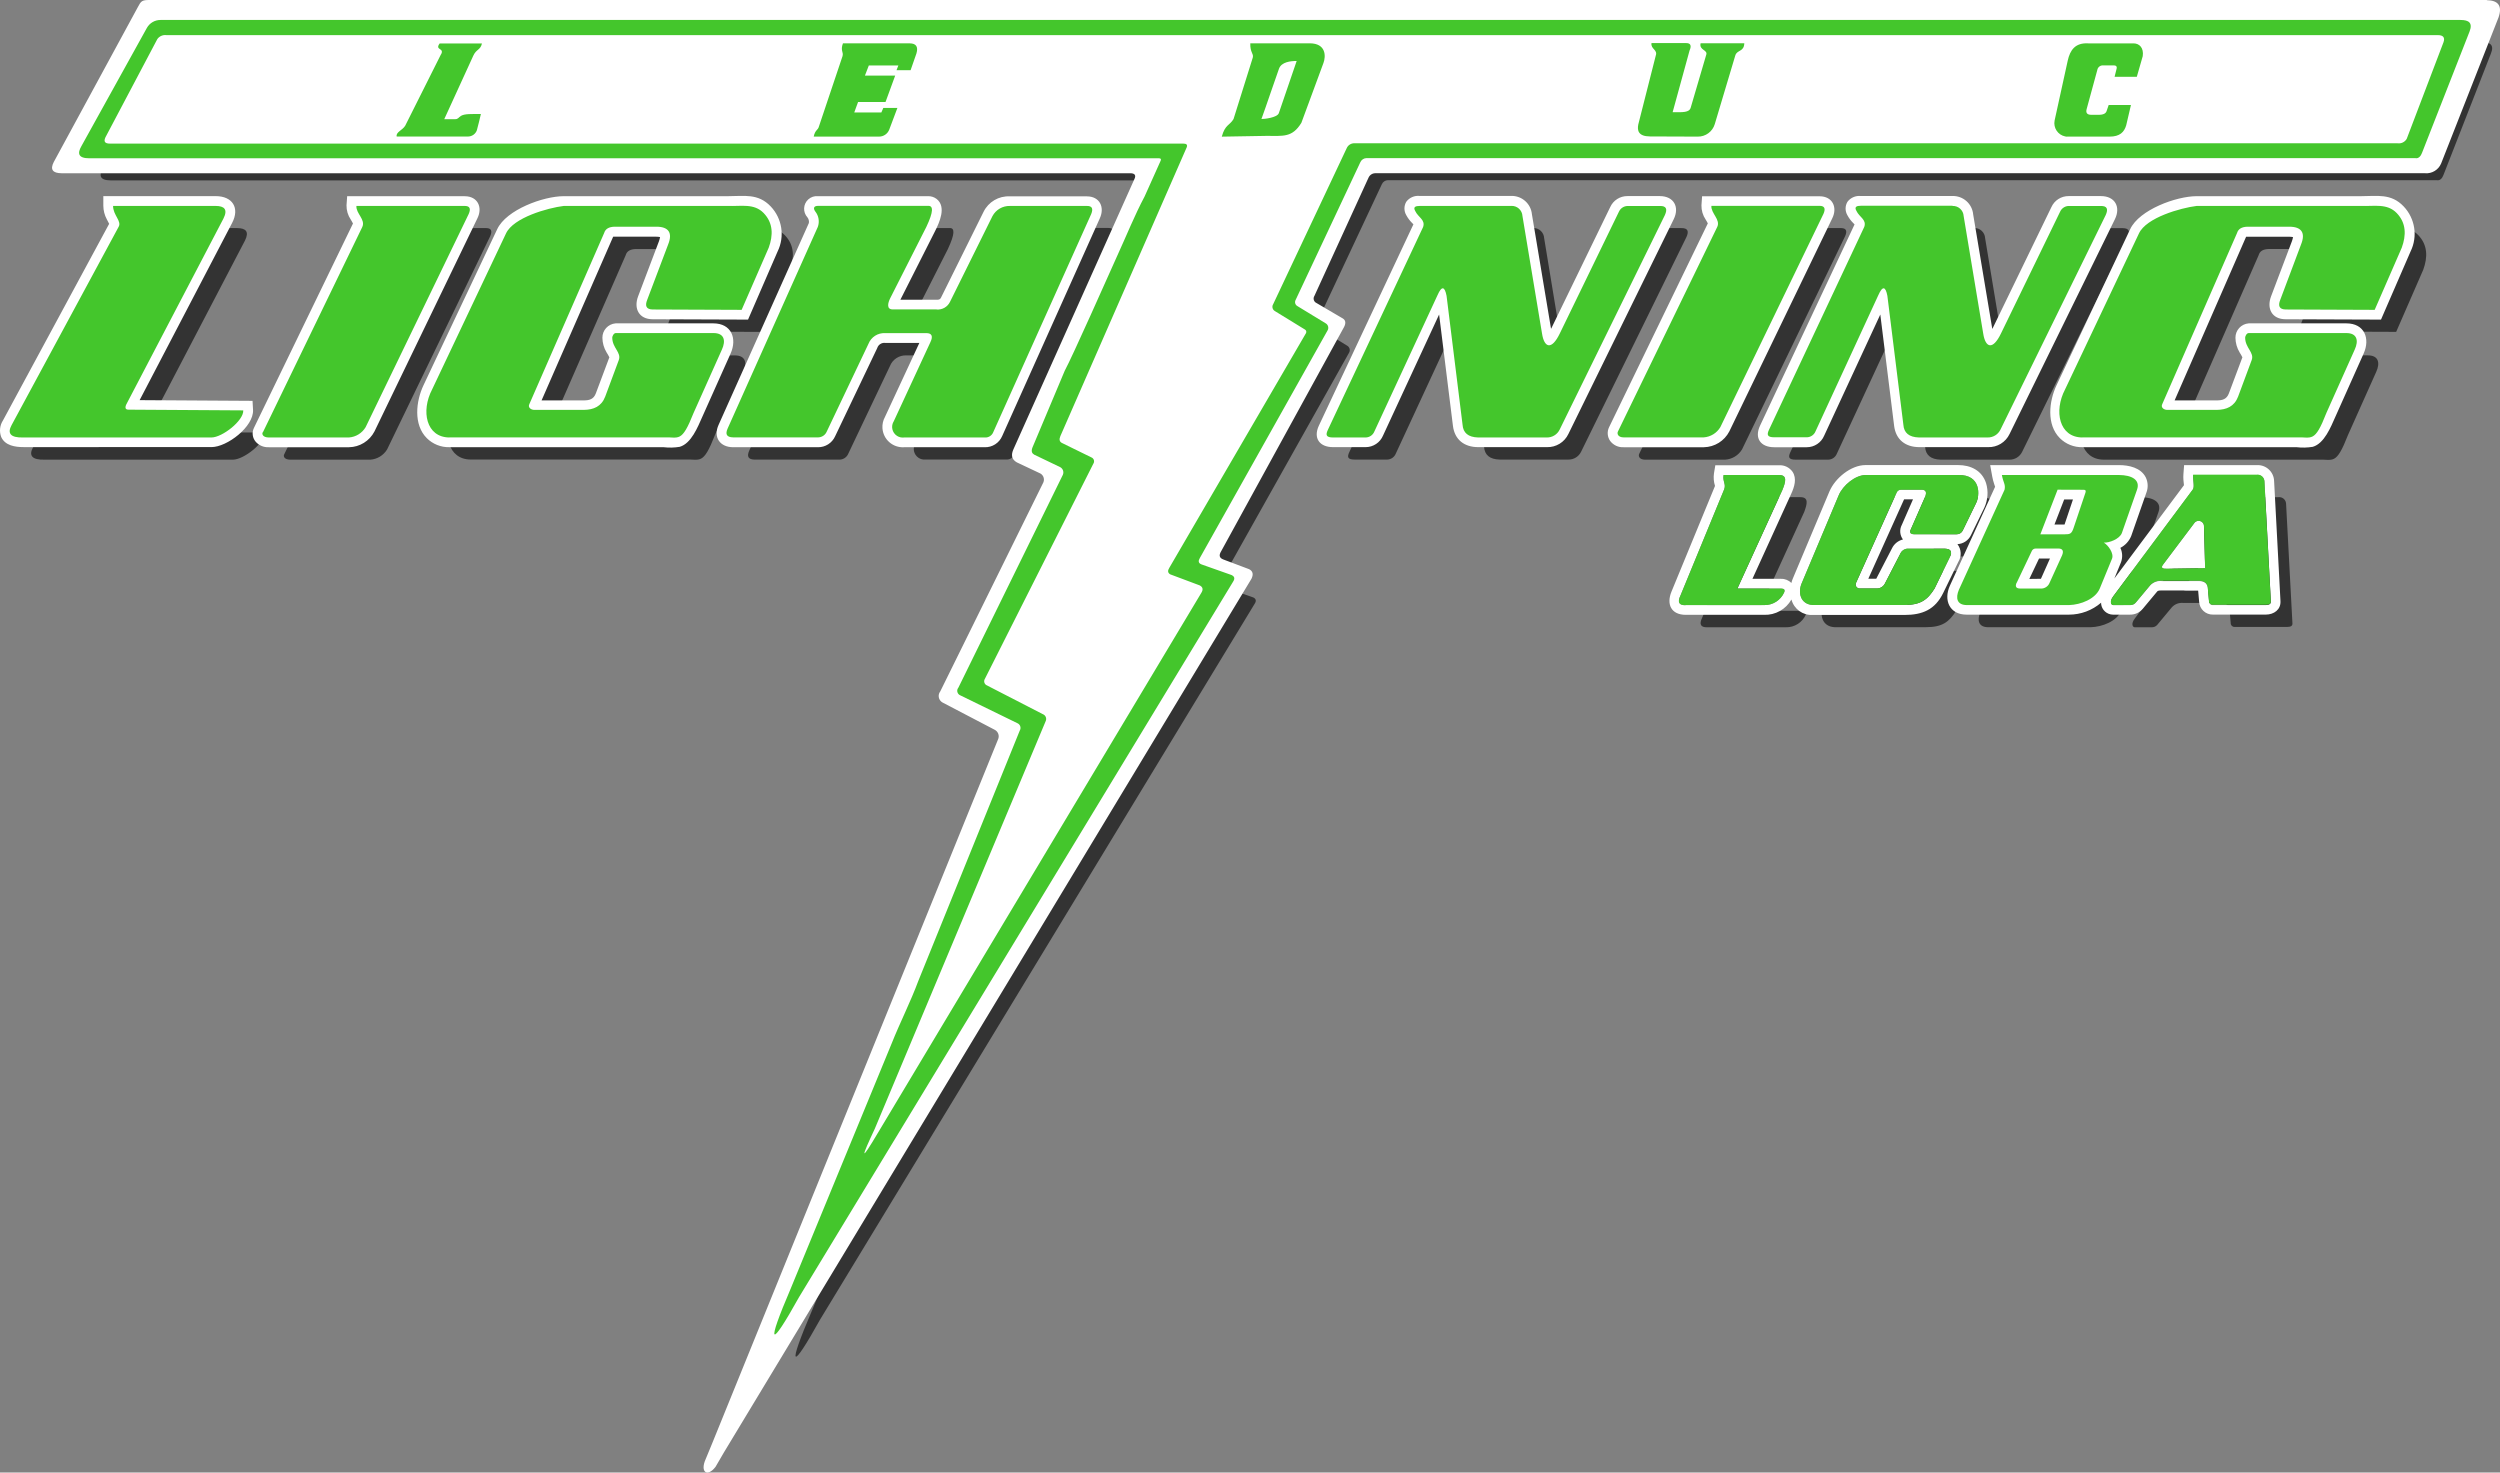 <?xml version="1.0" encoding="utf-8"?>
<!-- Generator: Adobe Illustrator 16.0.0, SVG Export Plug-In . SVG Version: 6.00 Build 0)  -->
<!DOCTYPE svg PUBLIC "-//W3C//DTD SVG 1.1//EN" "http://www.w3.org/Graphics/SVG/1.1/DTD/svg11.dtd">
<svg version="1.1" id="Layer_1" xmlns="http://www.w3.org/2000/svg" xmlns:xlink="http://www.w3.org/1999/xlink" x="0px" y="0px"
	 width="611.988px" height="360.467px" viewBox="0.023 216.152 611.988 360.467"
	 enable-background="new 0.023 216.152 611.988 360.467" xml:space="preserve">
<rect x="0.023" y="216.152" width="611.988" height="360.467" fill="#808080" stroke="none"/>
<g id="Layer_1_1_">
	<path opacity="0.6" d="M441.693,341.469l-11.056,24.2h10.713c0.74,0.011,0.994,0.31,0.74,0.917
		c-0.846,1.949-2.796,3.185-4.92,3.118h-19.17c-1.592,0.066-2.133-0.652-1.282-2.366l10.603-25.892
		c0.563-1.382-0.388-1.946-0.111-3.593h13.576C442.876,337.865,442.378,339.579,441.693,341.469z M438.299,326.832
		c-0.597,1.26-0.397,1.846,1.305,1.846h7.971c0.923-0.025,1.743-0.593,2.09-1.448l15.478-33.398
		c1.039-2.366,1.769-2.123,2.211,0.166l3.925,31.552c0.132,2.001,1.382,3.062,3.824,3.128h16.805
		c1.32,0.027,2.537-0.715,3.117-1.901l25.837-52.568c0.619-1.382,0.409-2.211-1.271-2.211h-7.916
		c-0.899,0.024-1.709,0.555-2.089,1.371l-14.494,29.849c-2.001,4.135-3.813,3.527-4.355,0l-4.765-28.744
		c-0.06-1.446-1.28-2.57-2.727-2.51c-0.001,0-0.003,0-0.005,0h-22.42c-1.039,0-1.669,0.266-1.105,1.238
		c0.719,1.57,2.543,2.134,1.935,3.925L438.299,326.832z M473.101,351.065c-0.375,0.74-0.32,1.271,0.73,1.304h10.325
		c0.615,0.019,1.189-0.305,1.492-0.84l3.262-6.71c1.039-1.946,1.271-7.064-4.278-6.965h-22.586c-2.543,0-5.639,2.554-6.634,5.008
		l-8.966,21.292c-1.16,2.509-0.343,5.351,2.609,5.527h22.465c3.936,0,5.627-1.238,7.374-4.035l3.703-7.617
		c0.785-1.548,0.121-2.112-1.315-2.134h-8.734c-0.789-0.061-1.543,0.34-1.935,1.028l-3.847,7.462
		c-0.37,0.744-1.116,1.227-1.946,1.26h-4.422c-0.541-0.093-0.904-0.608-0.811-1.15c0.014-0.08,0.037-0.158,0.07-0.232l9.949-22.11
		c0.199-0.427,0.635-0.692,1.105-0.674h4.986c0.995,0,1.382,0.53,0.807,1.868L473.101,351.065z M179.914,303.151h-23.891
		c-0.508,0-0.873,0.796-0.873,1.105c0,2.554,2.311,3.626,1.603,5.528l-3.317,8.921c-0.929,2.433-2.841,3.217-5.207,3.25h-12.161
		c-0.752,0-1.647-0.564-1.194-1.426l18.296-41.855c0.31-1.105,1.194-1.525,2.521-1.559h10.271c2.952,0,4.035,1.448,2.885,4.312
		l-5.096,13.499c-0.608,1.503-0.266,2.366,1.337,2.388l21.768,0.088l6.545-15.19c1.105-3.051,1.105-6.036-1.238-8.469
		c-2.344-2.432-5.528-1.625-8.701-1.758h-40.175c-3.969,0.498-12.327,2.875-14.129,6.722l-18.098,38.218
		c-2.786,5.307-1.448,11.719,4.212,11.719h52.391c3.781-0.188,4.422,1.57,7.385-6.014l6.92-15.478
		C182.977,305.031,182.545,303.151,179.914,303.151z M426.47,326.158l25.239-52.203c0.563-1.305,0.232-1.946-0.951-1.968H424.17
		c-0.121,1.88,2.289,3.317,1.438,5.163l-24.321,50.103c-0.255,0.498,0,1.404,1.403,1.426h19.623
		C424.029,328.574,425.584,327.631,426.47,326.158z M36.184,320.652l23.802-45.603c1.105-2.211,0.21-3.04-1.879-3.063h-25.14
		c0,2.311,2.211,3.748,1.327,5.163l-26.19,48.521c-1.039,1.924-0.387,3.107,2.93,3.007h46.001c2.643,0,7.927-4.124,7.739-6.633
		l-28.069-0.177C36.029,321.901,35.797,321.514,36.184,320.652z M207.608,327.363l10.259-21.58c0.653-1.673,2.309-2.735,4.102-2.631
		h10.126c1.238,0,1.736,0.652,0.995,2.211l-8.966,19.27c-0.782,1.21-0.436,2.825,0.775,3.607c0.494,0.32,1.082,0.463,1.668,0.406
		h19.689c0.935,0.086,1.812-0.461,2.145-1.338l23.957-53.353c0.542-1.349,0.199-2.001-1.006-2.001h-18.838
		c-1.788-0.036-3.443,0.939-4.279,2.521l-10.414,21.005c-0.599,1.222-1.883,1.954-3.239,1.846h-10.79
		c-1.547,0-1.183-1.57-0.585-2.73l8.844-17.457c1.758-3.748,1.703-5.196,0.476-5.163h-26.964c-1.227,0-1.161,0.751-0.686,1.393
		c0.848,1.063,1.082,2.491,0.619,3.77l-22.11,49.428c-0.509,1.228-0.321,2.079,1.426,2.101h20.751
		C206.434,328.646,207.222,328.144,207.608,327.363z M411.589,271.986h-7.915c-0.895,0.035-1.693,0.569-2.067,1.382l-14.493,29.849
		c-2.002,4.135-3.814,3.527-4.356,0l-4.731-28.744c-0.06-1.446-1.28-2.57-2.726-2.51c-0.002,0-0.004,0-0.005,0h-22.476
		c-1.039,0-1.669,0.266-1.105,1.238c0.719,1.57,2.543,2.134,1.935,3.925l-23.315,49.683c-0.598,1.26-0.398,1.846,1.305,1.846h7.971
		c0.922-0.025,1.742-0.593,2.089-1.448l15.478-33.398c1.039-2.366,1.77-2.123,2.211,0.166l3.925,31.552
		c0.133,2.001,1.382,3.063,3.825,3.129h16.804c1.321,0.027,2.537-0.715,3.118-1.902l25.792-52.568
		C413.479,272.827,413.27,271.953,411.589,271.986z M119.077,271.986H92.544c-0.122,1.88,2.289,3.317,1.438,5.163l-24.399,50.246
		c-0.254,0.487,0.066,1.261,1.471,1.283h19.634c1.696-0.124,3.226-1.063,4.102-2.521l25.239-52.203
		C120.591,272.65,120.26,272.009,119.077,271.986z M522.297,358.351l-2.996,7.296c-1.05,2.565-4.632,3.98-7.506,4.046h-25.096
		c-2.344-0.022-2.753-1.669-1.891-3.726l11.177-24.51c0.276-1.393-0.298-1.614-0.652-3.604H524c3.161,0.022,5.251,1.216,4.422,3.604
		l-3.715,10.613c-0.574,1.481-3.117,2.41-4.422,2.344C521.368,355.034,522.85,357.068,522.297,358.351z M509.097,355.952h-5.527
		c-0.46-0.024-0.88,0.26-1.028,0.696l-3.648,7.662c-0.354,0.84-0.198,1.382,0.907,1.382h4.997c0.976,0.06,1.875-0.53,2.211-1.448
		l3.051-6.7C510.501,356.394,510.137,355.896,509.097,355.952z M515.321,341.436h-6.346l-4.212,10.923h5.992
		c1.249,0,1.658-0.111,2.145-1.548l2.885-8.656C515.984,341.58,515.708,341.447,515.321,341.436z M329.294,236.997l-5.406,14.648
		c-2.244,3.638-4.39,3.195-8.612,3.195l-10.867,0.188c0.807-3.007,1.945-2.72,2.863-4.323l4.688-15.024
		c0.254-1.039-0.675-1.172-0.619-3.515h14.537C329.945,232.166,329.868,235.382,329.294,236.997z M322.693,236.51
		c-1.481,0-3.726,0.232-4.322,1.879c-1.228,3.36-3.085,8.999-4.312,12.315c0.641,0.033,3.88-0.321,4.267-1.426L322.693,236.51z
		 M422.977,235.073l-3.825,12.869c-0.354,1.227-1.946,1.172-4.423,1.172l4.201-15.124c0.509-1.161,0.31-1.824-0.817-1.824h-8.491
		c-0.243,1.492,1.581,1.625,1.028,3.084l-4.268,16.859c-0.298,1.459,0,2.896,2.875,2.918h11.652
		c1.925,0.032,3.636-1.219,4.189-3.063l5.009-16.793c0.441-1.459,2.133-0.818,2.211-3.007h-10.702
		C421.141,233.945,423.496,233.746,422.977,235.073z M609.789,229.258l-11.608,29.706c-0.265,0.741-0.829,1.503-1.669,1.293H339.774
		c-0.628,0.016-1.192,0.383-1.46,0.951l-15.908,33.907c-0.239,0.526-0.032,1.148,0.476,1.426l6.998,4.278
		c0.539,0.357,0.717,1.067,0.408,1.636l-31.275,55.741c-0.42,0.697-0.431,1.271,0.42,1.592l7.374,2.609
		c0.73,0.343,0.808,0.896,0.31,1.625L200.798,539.138c-7.208,12.969-8.048,11.94-2.057-2.045l24.72-60.041
		c2.034-5.107,4.666-10.281,6.567-15.4l24.797-61.213c0.023-0.036,0.044-0.074,0.064-0.112c0.312-0.616,0.065-1.367-0.551-1.679
		l-14.062-6.843c-0.112-0.049-0.216-0.114-0.309-0.193c-0.515-0.441-0.574-1.216-0.133-1.73l25.582-52.048
		c0.324-0.721,0.015-1.569-0.697-1.913l-6.301-3.029c-0.531-0.298-0.807-0.785-0.442-1.758l7.894-18.794
		c1.957-3.615,10.558-23.039,12.935-28.313c2.211-4.832,4.135-9.663,6.633-14.372l3.925-8.745c0.199-0.409,0.044-0.597-0.409-0.597
		H27.152c-2.764-0.022-2.941-1.216-1.968-2.94l16.119-28.987c0.677-1.191,1.946-1.923,3.316-1.913h562.992
		C609.612,226.45,610.641,227.157,609.789,229.258z M602.095,230.175H46.012c-0.859-0.1-1.705,0.272-2.211,0.973L31.087,255.16
		c-0.431,0.962-0.21,1.526,1.105,1.526h262.774c0.708,0,1.039,0.254,0.829,0.862l-30.955,70.809
		c-0.298,0.752-0.287,1.382,0.564,1.747l7.042,3.449c0.029,0.014,0.057,0.029,0.084,0.045c0.526,0.31,0.701,0.988,0.391,1.514
		l-26.533,52.634c-0.335,0.504-0.202,1.185,0.299,1.526l13.896,7.153c0.014,0.005,0.029,0.011,0.043,0.017
		c0.625,0.264,0.917,0.983,0.653,1.607l-41.867,99.863c-3.228,6.843-3.792,8.723,0.885,0.807l79.012-132.011
		c0.597-0.929,0.343-1.503-0.387-1.879l-7.208-2.708c-0.63-0.387-0.63-0.929-0.21-1.592l33.476-57.421
		c0.01-0.017,0.02-0.035,0.028-0.053c0.161-0.329,0.024-0.727-0.305-0.887l-7.353-4.422c-0.02-0.011-0.039-0.023-0.058-0.035
		c-0.566-0.361-0.733-1.112-0.373-1.679l17.986-38.141c0.356-0.806,1.192-1.289,2.067-1.194h255.257
		c1.105,0,1.901-0.343,2.211-1.105L603.421,232v-0.044C603.874,230.739,603.3,230.253,602.095,230.175z M527.537,232.176h-11
		c-3.129-0.177-4.422,1.614-4.997,4.268l-3.217,14.626c-0.359,1.796,0.805,3.543,2.601,3.903c0.131,0.026,0.263,0.044,0.396,0.055
		h5.473h4.952c2.499,0,3.582-1.105,4.068-2.764l1.105-4.986h-5.417l-0.497,1.415c-0.166,0.664-0.808,0.995-1.968,0.995h-1.803
		c-1.105,0-1.382-0.575-1.105-1.481l2.587-9.463c0.114-0.72,0.768-1.228,1.493-1.161h2.642c0.498,0,0.741,0.288,0.631,0.741
		l-0.498,2.056h5.396l1.437-5.041C530.146,233.304,529.052,232.154,527.537,232.176z M227.972,232.166h-16.34
		c-0.674,1.868,0.188,2.067-0.1,3.15l-5.793,17.28c-0.21,0.829-0.939,0.785-1.271,2.432h15.92c1.16,0.045,2.215-0.667,2.609-1.758
		l1.99-5.262h-3.46l-0.486,1.039h-6.633l0.929-2.554h6.732l2.366-6.468h-7.418l0.951-2.487h7.219l-0.464,1.105h3.46l1.415-3.969
		C230.105,232.928,229.453,232.198,227.972,232.166z M583.245,271.986h-40.22c-3.969,0.498-12.326,2.875-14.128,6.722L510.8,316.926
		c-2.775,5.307-1.448,11.708,4.212,11.752h52.391c3.781-0.188,4.423,1.57,7.386-6.014l6.92-15.478
		c1.007-2.211,0.575-4.046-2.056-4.046h-23.891c-0.509,0-0.873,0.796-0.873,1.105c0,2.554,2.311,3.626,1.603,5.527l-3.316,8.922
		c-0.929,2.432-2.841,3.217-5.207,3.25h-12.161c-0.752,0-1.647-0.563-1.193-1.426l18.296-41.855c0.31-1.105,1.194-1.526,2.521-1.559
		H565.7c2.952,0,4.035,1.448,2.886,4.312l-5.097,13.499c-0.608,1.504-0.266,2.366,1.338,2.388l21.768,0.088l6.634-15.223
		c1.105-3.051,1.105-6.036-1.238-8.468S586.407,272.119,583.245,271.986z M559.642,339.413l1.56,29.374
		c0.021,0.553-0.388,0.829-1.205,0.829h-12.913c-0.046,0.004-0.092,0.005-0.139,0.003c-0.499-0.027-0.883-0.454-0.856-0.954
		l-0.298-3.316c-0.155-1.05-0.862-1.603-2.123-1.603h-9.176c-1.07-0.114-2.13,0.298-2.841,1.105l-3.549,4.268
		c-0.333,0.383-0.819,0.598-1.327,0.586h-4.179c-0.498,0-0.995-0.818,0-2.123l19.49-26.113c0.486-0.664-0.033-2.267,0.066-3.604
		h15.555c0.049-0.008,0.097-0.013,0.146-0.016C558.778,337.787,559.58,338.487,559.642,339.413z M545.082,360.661l-0.287-10.215
		c-0.122-1.659-1.736-1.703-2.466-0.664l-7.595,10.071c-0.586,0.785,0,1.017,1.216,0.951L545.082,360.661z M123.267,232.166h-10.359
		c-1.271,1.747,1.271,1.039,0.332,2.697l-8.767,17.5c-0.686,1.105-2.322,1.548-2.089,2.631h17.5
		c0.957-0.015,1.804-0.624,2.123-1.526l0.542-2.056l0.442-1.935c-2.388,0-3.947-0.088-4.864,0.464
		c-0.608,0.365-0.696,0.807-1.426,0.807h-2.675l7.12-15.555C121.896,233.569,122.902,233.813,123.267,232.166z"/>
	<path fill="#FFFFFF" d="M438.564,362.9c-1.354,2.407-3.939,3.857-6.699,3.759h-19.171c-3.56,0-4.786-2.554-3.504-5.671
		l10.657-25.88c-0.314-0.992-0.401-2.043-0.254-3.073l0.331-1.99h15.588c1.307-0.077,2.56,0.525,3.316,1.592
		c1.106,1.681,0.442,3.726-0.32,5.384l-9.496,20.828h7.009c0.945-0.028,1.859,0.34,2.521,1.017c0.088-0.379,0.21-0.749,0.365-1.105
		l8.954-21.304c1.371-3.239,5.252-6.456,8.845-6.456h22.642c3.084,0,5.837,1.304,6.854,4.422c0.603,1.993,0.449,4.138-0.431,6.025
		l-3.262,6.699c-0.613,1.292-1.888,2.142-3.316,2.211c0.977,1.25,1.069,2.976,0.232,4.323l-3.715,7.628
		c-1.99,4.09-5.085,5.384-9.508,5.384h-22.476c-2.391,0.119-4.541-1.447-5.162-3.759V362.9z M608.816,216.152H36.637
		c-1.846,0-2.089,0.232-2.875,1.747L13.2,255.786c-0.984,1.89-0.254,2.752,1.879,2.775h261.646c1.105,0,1.448,0.52,0.995,1.426
		l-29.606,66.133c-0.597,1.327-0.52,2.455,0.818,3.217l5.527,2.609c0.891,0.337,1.34,1.333,1.002,2.224
		c-0.012,0.033-0.026,0.066-0.041,0.098l-25.228,51.142c-0.617,0.797-0.47,1.942,0.326,2.559c0.072,0.056,0.147,0.105,0.227,0.15
		l12.813,6.699c0.851,0.459,1.188,1.508,0.763,2.377l-69.991,172.363l-1.547,3.747c-1.471,3.251,0.409,4.522,2.399,1.924
		l2.045-3.516l129.159-213.898c0.531-1.105,0.31-1.879-0.597-2.333l-6.257-2.355c-1.105-0.398-1.105-1.105-0.641-1.913l30.17-55.044
		c0.486-0.973,0.354-1.669-0.376-2.089l-6.633-3.892c-0.49-0.385-0.605-1.08-0.266-1.603l13.267-28.987
		c0.324-0.678,1.029-1.09,1.779-1.039h256.826c1.686,0.145,3.272-0.81,3.936-2.366l14.063-35.786
		c0.984-2.864-0.121-4.157-2.863-4.212L608.816,216.152z M308.819,245.283c1.216-3.317,3.084-8.966,4.3-12.327
		c0.608-1.647,2.842-1.879,4.323-1.879l-4.367,12.769C312.699,244.951,309.449,245.316,308.819,245.283z M301.545,356.941
		l-7.374-2.609c-0.852-0.31-0.84-0.896-0.42-1.592l31.276-55.73c0.312-0.57,0.139-1.283-0.398-1.647l-6.998-4.267
		c-0.511-0.274-0.724-0.897-0.486-1.426l15.909-33.884c0.273-0.563,0.834-0.928,1.459-0.951h256.737
		c0.841,0.21,1.404-0.553,1.67-1.283l11.607-29.717c0.862-2.145-0.177-2.852-2.211-2.83H39.357
		c-1.369-0.003-2.634,0.726-3.316,1.913l-16.108,29.021c-0.984,1.725-0.796,2.918,1.957,2.94h261.812
		c0.442,0,0.597,0.188,0.409,0.597l-3.924,8.745c-2.51,4.709-4.422,9.541-6.633,14.372c-2.366,5.262-10.978,24.687-12.924,28.301
		l-7.904,18.794c-0.365,0.961-0.078,1.448,0.442,1.747l6.313,3.029c0.708,0.348,1.011,1.194,0.685,1.913l-25.549,52.048
		c-0.441,0.506-0.389,1.274,0.117,1.716c0.1,0.087,0.213,0.157,0.336,0.208l14.051,6.854c0.616,0.31,0.865,1.061,0.555,1.677
		c-0.018,0.035-0.037,0.069-0.058,0.103l-24.809,61.224c-1.89,5.107-4.521,10.281-6.556,15.39l-24.73,60.041
		c-5.992,13.985-5.152,15.013,2.056,2.045L301.865,358.6c0.486-0.73,0.409-1.283-0.32-1.625V356.941z M306.089,226.754h14.526
		c4.068,0,3.991,3.206,3.383,4.82l-5.406,14.648c-2.211,3.637-4.422,3.195-8.601,3.195l-10.879,0.188
		c0.807-2.996,1.946-2.72,2.875-4.312l4.709-15.035C306.962,229.22,306.022,229.087,306.089,226.754L306.089,226.754z
		 M415.613,249.595h-11.652c-2.874,0-3.162-1.459-2.874-2.919l4.278-16.859c0.542-1.459-1.271-1.581-1.039-3.073h8.501
		c1.105,0,1.315,0.663,0.818,1.813l-4.146,15.068c2.454,0,4.035,0.055,4.422-1.105l3.814-12.868c0.53-1.327-1.78-1.105-1.36-2.896
		h10.702c-0.111,2.211-1.803,1.547-2.211,2.996l-5.02,16.793C419.292,248.403,417.554,249.656,415.613,249.595z M506.046,249.595
		c-1.826-0.147-3.187-1.747-3.039-3.573c0.011-0.129,0.028-0.258,0.054-0.385l3.206-14.626c0.586-2.643,1.869-4.422,4.997-4.256
		h11.056c1.503,0,2.609,1.105,2.311,3.14l-1.448,5.041h-5.439l0.509-2.056c0.11-0.442-0.133-0.741-0.642-0.729h-2.608
		c-0.731-0.08-1.396,0.433-1.504,1.161l-2.576,9.452c-0.287,0.917-0.055,1.448,1.105,1.481h1.803c1.16,0,1.802-0.332,1.979-0.984
		l0.486-1.415h5.429l-1.161,4.975c-0.486,1.669-1.569,2.764-4.058,2.764h-4.931h-5.472L506.046,249.595z M107.988,229.43
		c0.929-1.658-1.614-0.951-0.332-2.687h10.348c-0.365,1.647-1.371,1.36-2.111,2.974l-7.12,15.566h2.664
		c0.741,0,0.829-0.442,1.426-0.807c0.929-0.542,2.487-0.442,4.875-0.454l-0.454,1.924l-0.53,2.101
		c-0.301,0.93-1.157,1.569-2.134,1.592h-17.49c-0.243-1.105,1.393-1.503,2.079-2.631l8.778-17.534V229.43z M215.125,249.595h-15.909
		c0.332-1.647,1.105-1.592,1.26-2.433l5.793-17.279c0.298-1.105-0.575-1.282,0.1-3.14h16.351c1.47,0,2.134,0.752,1.614,2.487
		l-1.415,4.08h-3.449l0.453-1.161h-7.219l-0.951,2.476h7.418l-2.366,6.467h-6.722l-0.929,2.532h6.633l0.476-1.105h3.449l-1.99,5.318
		c-0.398,1.093-1.457,1.804-2.62,1.758H215.125z M596.832,224.753H40.75c-0.858-0.11-1.707,0.259-2.211,0.961L25.87,249.727
		c-0.476,0.962-0.254,1.537,1.105,1.526h262.707c0.708,0,1.04,0.254,0.83,0.862l-30.955,70.754c-0.31,0.752-0.298,1.393,0.564,1.747
		l7.042,3.449c0.533,0.214,0.791,0.82,0.576,1.352c-0.029,0.073-0.067,0.143-0.112,0.207l-26.533,52.634
		c-0.333,0.507-0.195,1.188,0.31,1.525l13.908,7.208c0.641,0.255,0.953,0.982,0.697,1.623c0,0,0,0.001-0.001,0.002l-41.844,99.862
		c-3.228,6.854-3.803,8.723,0.874,0.818l78.968-131.967c0.597-0.929,0.354-1.503-0.376-1.879l-7.219-2.708
		c-0.63-0.376-0.63-0.929-0.21-1.592l33.476-57.421c0.188-0.308,0.09-0.709-0.218-0.896c-0.019-0.012-0.039-0.022-0.059-0.032
		l-7.308-4.533c-0.582-0.323-0.793-1.056-0.47-1.638c0.012-0.022,0.024-0.043,0.038-0.064l18.01-38.097
		c0.357-0.791,1.182-1.263,2.045-1.172h255.256c0.894,0.117,1.769-0.321,2.211-1.105l8.977-23.603
		c0.454-1.216-0.121-1.713-1.337-1.769L596.832,224.753z M369.978,266.564c1.44-0.063,2.664,1.047,2.741,2.487l4.787,28.655
		c0.542,3.527,2.344,4.146,4.345,0l14.493-29.849c0.389-0.799,1.19-1.315,2.079-1.338h7.904c1.691,0,1.891,0.83,1.271,2.211
		l-25.781,52.612c-0.593,1.178-1.811,1.909-3.129,1.879h-16.804c-2.433-0.066-3.692-1.105-3.825-3.128l-3.914-31.519
		c-0.497-2.3-1.227-2.543-2.211-0.177l-15.478,33.409c-0.354,0.853-1.178,1.416-2.101,1.438h-7.971
		c-1.702,0-1.901-0.586-1.305-1.846l23.327-49.683c0.597-1.791-1.228-2.355-1.935-3.914c-0.531-0.984,0.1-1.238,1.105-1.238H369.978
		z M64.331,321.962l24.321-50.246c0.852-1.791-1.57-3.317-1.437-5.152h26.533c1.183,0,1.515,0.652,0.94,1.957l-25.206,52.203
		c-0.867,1.46-2.396,2.403-4.091,2.521h-19.59C64.408,323.245,64.077,322.46,64.331,321.962z M110.022,323.223
		c-5.671,0-6.998-6.445-4.223-11.751l18.098-38.208c1.802-3.858,10.171-6.235,14.14-6.721h40.208
		c3.173,0.122,6.324-0.752,8.701,1.747s2.333,5.428,1.238,8.468l-6.633,15.223l-21.757-0.088c-1.603,0-1.957-0.884-1.349-2.388
		l5.107-13.477c1.105-2.853,0.066-4.312-2.885-4.312h-10.282c-1.327,0-2.211,0.508-2.521,1.559l-18.296,41.855
		c-0.442,0.862,0.442,1.459,1.194,1.426h12.161c2.355,0,4.279-0.818,5.208-3.25l3.316-8.921c0.719-1.891-1.592-2.974-1.592-5.528
		c0-0.343,0.354-1.105,0.862-1.105h23.901c2.62,0,3.063,1.891,2.045,4.046l-6.921,15.478c-3.007,7.583-3.593,5.826-7.374,6.014
		h-52.391L110.022,323.223z M229.32,291.892c1.363,0.11,2.653-0.627,3.25-1.857l10.403-21.005c0.851-1.563,2.511-2.512,4.29-2.454
		h18.86c1.205,0,1.559,0.641,1.006,1.99l-23.979,53.342c-0.329,0.875-1.202,1.423-2.133,1.338h-19.679
		c-1.43,0.174-2.731-0.844-2.906-2.274c-0.073-0.604,0.066-1.216,0.396-1.728l8.955-19.27c0.752-1.603,0.243-2.211-0.984-2.211
		h-10.083c-1.792-0.104-3.448,0.958-4.102,2.631l-10.259,21.58c-0.381,0.792-1.177,1.302-2.056,1.315h-20.773
		c-1.747,0-1.946-0.873-1.426-2.101l22.111-49.428c0.46-1.279,0.226-2.705-0.619-3.77c-0.476-0.641-0.531-1.382,0.696-1.382h26.942
		c1.238,0,1.293,1.416-0.476,5.152l-8.844,17.457c-0.586,1.105-0.951,2.742,0.597,2.742L229.32,291.892z M29.042,271.716
		c0.851-1.415-1.371-2.853-1.338-5.152h25.14c2.09,0,3.018,0.829,1.891,3.063l-23.846,45.592c-0.376,0.862-0.155,1.25,0.575,1.25
		l28.081,0.177c0.122,2.477-5.152,6.633-7.794,6.633H5.782c-3.316,0.1-3.969-1.105-2.93-3.007L29.042,271.716z M493.653,358.854
		l3.647-7.672c0.151-0.434,0.569-0.717,1.028-0.696h5.528c0.983,0,1.359,0.498,0.906,1.647l-3.052,6.699
		c-0.335,0.918-1.234,1.508-2.211,1.448h-4.985c-1.106,0-1.261-0.531-0.918-1.371L493.653,358.854z M503.713,336.025h6.335
		c0.409,0,0.675,0.122,0.486,0.697l-2.907,8.612c-0.486,1.448-0.896,1.548-2.145,1.548h-5.992l4.223-10.923V336.025z
		 M490.734,336.025l-11.188,24.51c-0.862,2.056-0.453,3.704,1.902,3.737h25.073c2.874-0.078,6.456-1.493,7.518-4.058l2.996-7.296
		c0.52-1.282-0.929-3.316-2.013-3.936c1.315,0.077,3.848-0.862,4.423-2.344l3.714-10.613c0.841-2.388-1.26-3.582-4.422-3.593
		h-28.666C490.436,334.411,491,334.643,490.734,336.025L490.734,336.025z M456.75,332.432c-2.542,0-5.627,2.542-6.633,4.997
		l-8.955,21.292c-1.172,2.509-0.343,5.362,2.599,5.527h22.475c3.925,0,5.628-1.249,7.363-4.035l3.715-7.628
		c0.773-1.548,0.11-2.101-1.315-2.123h-8.745c-0.791-0.066-1.547,0.335-1.935,1.028l-3.848,7.451
		c-0.354,0.755-1.102,1.246-1.935,1.271h-4.422c-0.537-0.082-0.906-0.584-0.824-1.121c0.015-0.094,0.043-0.186,0.083-0.271
		l9.95-22.111c0.185-0.44,0.63-0.711,1.105-0.674h4.997c0.983,0,1.382,0.542,0.796,1.868l-3.394,7.739
		c-0.365,0.729-0.321,1.26,0.74,1.293h10.403c0.612,0.02,1.184-0.305,1.481-0.84l3.261-6.699c1.039-1.946,1.282-7.076-4.278-6.965
		H456.75z M537.067,344.35c0.341-0.642,1.137-0.886,1.778-0.545c0.448,0.238,0.72,0.713,0.698,1.22l0.276,10.204l-9.121,0.144
		c-1.216,0.066-1.802-0.155-1.228-0.939L537.067,344.35z M517.322,362.148l19.479-26.124c0.486-0.663,0-2.266,0.066-3.593h15.555
		c0.917-0.141,1.775,0.489,1.916,1.406c0.011,0.072,0.018,0.146,0.019,0.219l1.57,29.374c0,0.564-0.398,0.829-1.217,0.84h-12.935
		c-0.498,0.05-0.942-0.313-0.992-0.812c-0.005-0.05-0.006-0.1-0.003-0.15l-0.298-3.317c-0.155-1.039-0.874-1.57-2.134-1.603h-9.165
		c-1.072-0.107-2.132,0.304-2.853,1.105l-3.482,4.179c-0.331,0.386-0.817,0.605-1.326,0.597h-4.201
		C516.869,364.271,516.371,363.442,517.322,362.148L517.322,362.148z M412.673,364.271h19.192c2.12,0.055,4.063-1.177,4.919-3.118
		c0.243-0.619,0-0.917-0.74-0.917H425.32l11.055-24.211c0.752-1.879,1.261-3.593-0.84-3.593h-13.587
		c-0.276,1.647,0.686,2.211,0.11,3.593l-10.657,25.892c-0.84,1.713-0.31,2.432,1.294,2.377L412.673,364.271z M509.761,323.223
		c-5.672,0-6.998-6.445-4.224-11.751l18.098-38.208c1.802-3.858,10.171-6.235,14.129-6.721h40.219
		c3.173,0.122,6.324-0.752,8.701,1.747s2.332,5.428,1.238,8.468l-6.634,15.223l-21.757-0.088c-1.603,0-1.957-0.884-1.349-2.388
		l5.107-13.499c1.105-2.853,0.066-4.312-2.885-4.312h-10.282c-1.326,0-2.211,0.508-2.521,1.559l-18.296,41.855
		c-0.442,0.862,0.441,1.459,1.193,1.426h12.161c2.354,0,4.278-0.818,5.207-3.25l3.316-8.922c0.719-1.89-1.592-2.974-1.592-5.527
		c0-0.343,0.354-1.105,0.862-1.105h23.901c2.62,0,3.063,1.89,2.046,4.046l-6.921,15.478c-3.007,7.584-3.593,5.826-7.374,6.014
		h-52.392L509.761,323.223z M396.079,321.797l24.321-50.103c0.852-1.791-1.57-3.317-1.438-5.152h26.5
		c1.183,0,1.515,0.652,0.939,1.957l-25.239,52.203c-0.867,1.461-2.396,2.403-4.091,2.521h-19.578
		C396.079,323.223,395.824,322.294,396.079,321.797L396.079,321.797z M477.977,266.52c1.452-0.062,2.679,1.065,2.741,2.517
		c0,0.005,0,0.01,0,0.015l4.787,28.655c0.542,3.527,2.344,4.146,4.345,0l14.494-29.849c0.388-0.799,1.189-1.315,2.078-1.338h7.904
		c1.691,0,1.891,0.83,1.271,2.211l-25.781,52.612c-0.586,1.186-1.806,1.927-3.128,1.901h-16.805
		c-2.432-0.066-3.692-1.105-3.825-3.129l-3.913-31.541c-0.486-2.3-1.228-2.543-2.211-0.177l-15.478,33.409
		c-0.354,0.853-1.178,1.416-2.101,1.438h-7.971c-1.703,0-1.902-0.586-1.305-1.846l23.326-49.683
		c0.598-1.791-1.227-2.355-1.935-3.914c-0.53-0.984,0.1-1.238,1.105-1.238L477.977,266.52z M468.348,338.38h-2.211l-8.756,19.435
		h1.945l3.825-7.396c0.523-1.107,1.519-1.919,2.708-2.211c-0.781-1.034-0.89-2.429-0.276-3.571l2.742-6.269L468.348,338.38z
		 M517.609,357.76l1.626-3.969c0.424-1.149,0.368-2.42-0.155-3.527c1.193-0.615,2.13-1.634,2.643-2.875l3.714-10.613
		c0.479-1.222,0.428-2.588-0.144-3.77c-1.205-2.366-4.112-2.996-6.533-2.996h-31.552l0.508,2.808
		c0.109,0.608,0.265,1.207,0.465,1.791c0.066,0.221,0.177,0.486,0.232,0.708l0,0l-11.056,24.189
		c-1.614,3.527-0.133,7.109,4.068,7.109h25.073c2.891-0.001,5.684-1.041,7.871-2.93c-0.011,0.106-0.011,0.214,0,0.32
		c0.172,1.466,1.399,2.581,2.875,2.609h4.179c1.222,0.024,2.388-0.513,3.162-1.459l3.549-4.256c0.154-0.188,0.807-0.21,1.006-0.21
		h8.977l0.243,2.775c0.096,1.788,1.593,3.178,3.383,3.14h12.935c1.99,0,3.715-1.216,3.594-3.317l-1.56-29.385
		c-0.066-2.215-1.916-3.958-4.132-3.891c-0.063,0.002-0.127,0.005-0.19,0.01h-17.711l-0.165,2.211c-0.033,0.457-0.033,0.915,0,1.371
		c0,0.342,0.121,0.917,0.133,1.327l-17.048,22.851L517.609,357.76z M379.739,296.613l14.46-29.772
		c0.75-1.654,2.407-2.708,4.224-2.687h7.904c3.438,0,4.887,2.665,3.416,5.66l-25.781,52.568c-0.958,2.03-3.029,3.298-5.273,3.228
		h-16.804c-3.395,0-5.771-1.802-6.191-5.218l-3.383-27.251l-13.73,29.639c-0.722,1.717-2.404,2.833-4.268,2.83h-7.971
		c-3.316,0-4.887-2.211-3.472-5.251l23.15-49.295c-0.133-0.155-0.288-0.298-0.388-0.398c-0.535-0.539-0.99-1.154-1.349-1.824
		c-0.613-1.021-0.613-2.296,0-3.316c0.76-1.003,1.987-1.54,3.239-1.415h22.409c2.617-0.082,4.848,1.882,5.097,4.488l4.665,27.948
		L379.739,296.613z M86.431,270.865c-0.122-0.287-0.432-0.763-0.542-0.961c-0.7-1.033-1.063-2.257-1.039-3.505l0.155-2.211h28.799
		c3.14,0,4.422,2.697,3.096,5.384l-25.206,52.192c-1.21,2.337-3.604,3.823-6.235,3.869H65.801c-1.192,0.054-2.346-0.424-3.151-1.304
		c-0.832-0.944-1.016-2.296-0.464-3.427L86.431,270.865z M161.606,274.182c-0.302-0.058-0.609-0.087-0.917-0.088h-10.281h-0.276
		c-0.023,0.034-0.042,0.071-0.056,0.11l-17.478,39.965h10.303c1.426,0,2.443-0.298,2.974-1.703l3.316-8.844
		c-0.203-0.416-0.432-0.818-0.686-1.205c-0.648-1.08-0.999-2.312-1.017-3.571c-0.017-1.851,1.405-3.398,3.25-3.538h23.901
		c4.422,0,5.893,3.692,4.223,7.407l-6.92,15.478c-1.105,2.476-2.687,6.522-5.528,7.34c-1.319,0.218-2.663,0.248-3.991,0.089h-52.391
		c-2.067,0.048-4.064-0.75-5.528-2.211c-3.316-3.316-2.664-9.032-0.807-12.957l18.042-38.196c2.211-4.754,11.288-8.081,16.295-8.081
		h40.208c3.947,0,7.363-0.741,10.437,2.498c2.825,2.967,3.5,7.38,1.691,11.056l-7.23,16.66l-23.337-0.088
		c-3.383,0-4.699-2.631-3.571-5.616l5.107-13.499c0.119-0.323,0.208-0.656,0.265-0.995V274.182z M225.075,300.095h-8.369
		c-0.871-0.103-1.689,0.433-1.945,1.271l-10.304,21.591c-0.747,1.65-2.401,2.701-4.212,2.675h-20.718
		c-3.317,0-4.942-2.476-3.604-5.461l22.11-49.429c0.077-0.489-0.051-0.989-0.354-1.382c-1.157-1.267-1.067-3.232,0.2-4.389
		c0.653-0.596,1.529-0.886,2.409-0.796h26.942c0.745-0.014,1.474,0.224,2.067,0.674c2.465,1.924,0.696,5.771-0.409,7.949
		l-8.458,16.727h8.845c0.497,0,0.873,0,1.105-0.52l10.414-21.005c1.193-2.43,3.719-3.917,6.423-3.781h18.86
		c3.14,0,4.422,2.631,3.184,5.362l-23.901,53.298c-0.732,1.724-2.451,2.819-4.323,2.752h-19.701
		c-2.754,0.171-5.126-1.923-5.296-4.678c-0.059-0.945,0.152-1.888,0.609-2.718l8.424-18.13V300.095z M26.743,270.942
		c-0.155-0.343-0.442-0.829-0.575-1.105c-0.549-1.02-0.842-2.158-0.851-3.317v-2.354h27.527c4.08,0,5.926,2.875,4.002,6.556
		l-22.641,43.381l27.638,0.177l0.122,2.211c0.21,4.102-6.356,9.109-10.182,9.109H5.782c-2.056,0-4.51-0.365-5.461-2.465
		c-0.515-1.347-0.355-2.859,0.431-4.068L26.743,270.942z M561.345,274.192c-0.303-0.058-0.609-0.087-0.918-0.088h-10.281h-0.276
		c-0.022,0.035-0.041,0.072-0.056,0.111l-17.456,39.954h10.304c1.426,0,2.443-0.298,2.974-1.703l3.316-8.844
		c-0.203-0.416-0.432-0.818-0.686-1.205c-0.647-1.08-0.998-2.312-1.017-3.571c-0.017-1.851,1.404-3.398,3.25-3.538H574.4
		c4.423,0,5.893,3.692,4.224,7.407l-6.921,15.478c-1.105,2.476-2.687,6.522-5.527,7.34c-1.319,0.218-2.663,0.248-3.991,0.089
		h-52.391c-2.067,0.048-4.064-0.75-5.528-2.211c-3.316-3.316-2.664-9.032-0.807-12.957l18.021-38.196
		c2.211-4.754,11.287-8.081,16.284-8.081h40.219c3.947,0,7.363-0.741,10.437,2.498c2.825,2.967,3.5,7.38,1.691,11.056l-7.23,16.66
		l-23.337-0.088c-3.383,0-4.699-2.631-3.571-5.616l5.107-13.499C561.198,274.865,561.287,274.532,561.345,274.192L561.345,274.192z
		 M418.112,270.876c-0.122-0.288-0.432-0.763-0.542-0.962c-0.7-1.033-1.063-2.257-1.039-3.504l0.154-2.211h28.777
		c3.14,0,4.422,2.697,3.096,5.384l-25.206,52.181c-1.21,2.337-3.604,3.823-6.235,3.869h-19.623
		c-1.296,0.075-2.542-0.507-3.317-1.548c-0.68-0.976-0.785-2.241-0.276-3.316l24.179-49.915L418.112,270.876z M487.761,296.624
		l14.438-29.783c0.75-1.654,2.407-2.708,4.224-2.687h7.904c3.438,0,4.887,2.665,3.416,5.66l-25.781,52.568
		c-0.958,2.03-3.029,3.298-5.272,3.228h-16.805c-3.394,0-5.771-1.802-6.19-5.218l-3.384-27.251l-13.741,29.661
		c-0.722,1.717-2.404,2.833-4.268,2.83h-7.971c-3.316,0-4.887-2.211-3.472-5.251l23.15-49.296c-0.133-0.155-0.288-0.298-0.388-0.398
		c-0.535-0.539-0.99-1.154-1.349-1.824c-0.613-1.02-0.613-2.296,0-3.316c0.76-1.003,1.987-1.54,3.239-1.415h22.409
		c2.646-0.098,4.901,1.896,5.13,4.533l4.665,27.948L487.761,296.624z M505.371,338.424h2.101l-2.056,6.125h-2.466l2.377-6.136
		L505.371,338.424z M496.793,357.87l2.377-4.997h2.675l-2.211,4.964l0,0L496.793,357.87z M537.222,348.097l0.133,4.787h-3.781
		L537.222,348.097z"/>
	<path fill="#44C62C" d="M436.375,336.025l-11.055,24.211h10.724c0.74,0,0.983,0.298,0.74,0.917
		c-0.855,1.941-2.799,3.172-4.919,3.118h-19.192l0.022,0.022c-1.604,0.055-2.134-0.664-1.294-2.377l10.657-25.892
		c0.575-1.382-0.387-1.946-0.11-3.593h13.587C437.636,332.432,437.127,334.146,436.375,336.025z M517.035,352.917l-2.996,7.296
		c-1.062,2.565-4.644,3.98-7.518,4.058h-25.073c-2.355-0.033-2.765-1.681-1.902-3.737l11.188-24.51
		c0.266-1.382-0.299-1.614-0.663-3.593h28.666c3.162,0.011,5.263,1.205,4.422,3.593l-3.714,10.613
		c-0.575,1.481-3.107,2.421-4.423,2.344C516.106,349.601,517.555,351.635,517.035,352.917z M503.912,350.43h-5.527
		c-0.459-0.021-0.877,0.262-1.028,0.696l-3.648,7.672l-0.055,0.055c-0.343,0.84-0.166,1.36,0.917,1.371h4.986
		c0.976,0.059,1.875-0.53,2.211-1.448l3.051-6.7C505.272,350.972,504.896,350.43,503.912,350.43z M510.048,336.047l-6.335-0.022
		l-4.223,10.923h5.992c1.249,0,1.658-0.1,2.145-1.548l2.907-8.656C510.723,336.169,510.457,336.047,510.048,336.047z
		 M467.828,345.643c-0.365,0.729-0.321,1.26,0.74,1.293h10.403c0.612,0.02,1.184-0.305,1.481-0.84l3.261-6.699
		c1.039-1.946,1.282-7.076-4.278-6.965H456.75c-2.542,0-5.627,2.542-6.633,4.997l-8.955,21.292
		c-1.172,2.509-0.343,5.362,2.599,5.527h22.475c3.925,0,5.628-1.249,7.363-4.035l3.715-7.628c0.773-1.548,0.11-2.101-1.315-2.123
		h-8.745c-0.791-0.066-1.547,0.335-1.935,1.028l-3.848,7.451c-0.354,0.755-1.102,1.246-1.935,1.271h-4.422
		c-0.537-0.082-0.906-0.584-0.824-1.121c0.015-0.094,0.043-0.186,0.083-0.271l9.95-22.111c0.185-0.44,0.63-0.711,1.105-0.674h4.997
		c0.983,0,1.382,0.542,0.796,1.868L467.828,345.643z M554.336,333.979l1.569,29.374c0.022,0.564-0.397,0.84-1.216,0.84h-12.935
		c-0.05,0.005-0.101,0.006-0.15,0.002c-0.5-0.033-0.878-0.465-0.845-0.964l-0.299-3.316c-0.154-1.039-0.873-1.603-2.134-1.603
		h-9.099c-1.072-0.107-2.132,0.304-2.852,1.105l-3.549,4.256c-0.332,0.386-0.818,0.605-1.327,0.597h-4.179
		c-0.497,0-0.995-0.829,0-2.123l19.502-26.201c0.486-0.664-0.033-2.267,0.066-3.593h15.51c0.073-0.011,0.146-0.018,0.219-0.019
		C553.547,332.316,554.315,333.052,554.336,333.979z M539.831,355.228l-0.276-10.204c0.031-0.726-0.531-1.34-1.257-1.372
		c-0.507-0.022-0.981,0.25-1.22,0.698h-0.011l-7.584,10.083c-0.575,0.785,0,1.006,1.227,0.939L539.831,355.228z M30.922,315.186
		l23.813-45.559c1.105-2.211,0.199-3.051-1.891-3.063h-25.14c0,2.299,2.211,3.737,1.338,5.152l-26.19,48.521
		c-1.039,1.924-0.387,3.107,2.93,3.007h46.001c2.642,0,7.916-4.124,7.794-6.633l-28.081-0.177
		C30.767,316.435,30.546,316.048,30.922,315.186z M456.396,271.672c0.597-1.791-1.228-2.354-1.935-3.914
		c-0.563-0.984,0.066-1.238,1.105-1.238h22.409v0.044c1.441-0.063,2.664,1.047,2.741,2.487l4.787,28.744
		c0.542,3.526,2.344,4.146,4.345,0l14.494-29.85c0.362-0.782,1.119-1.307,1.979-1.371h7.904c1.691-0.056,1.891,0.818,1.271,2.211
		l-25.781,52.557c-0.586,1.186-1.805,1.927-3.128,1.901h-16.805c-2.432-0.066-3.692-1.128-3.825-3.129l-3.913-31.541
		c-0.432-2.3-1.172-2.543-2.211-0.177l-15.39,33.365c-0.354,0.853-1.178,1.416-2.101,1.437h-7.971c-1.702,0-1.901-0.586-1.305-1.846
		L456.396,271.672z M114.765,268.521l-25.239,52.203c-0.867,1.46-2.396,2.403-4.09,2.521H65.801
		c-1.393-0.022-1.725-0.785-1.47-1.283h0.055l24.322-50.246c0.851-1.835-1.57-3.284-1.438-5.152h26.555
		C115.008,266.576,115.34,267.217,114.765,268.521z M417.072,323.223h-19.578c-1.415,0-1.67-0.928-1.415-1.426l24.321-50.103
		c0.852-1.791-1.57-3.317-1.438-5.152h26.5c1.183,0,1.515,0.652,0.939,1.957l-25.239,52.203
		C420.296,322.163,418.768,323.105,417.072,323.223z M176.741,301.731l-6.92,15.478c-3.007,7.584-3.593,5.826-7.374,6.014h-52.424
		v0.022c-5.671-0.044-6.998-6.445-4.223-11.752l18.098-38.207c1.802-3.858,10.171-6.235,14.14-6.722h40.23
		c3.173,0.122,6.356-0.686,8.7,1.747s2.344,5.428,1.238,8.468l-6.633,15.224l-21.757-0.089c-1.603-0.022-1.957-0.884-1.349-2.388
		l5.13-13.565c1.139-2.852,0.066-4.312-2.886-4.312H150.43c-1.327,0.044-2.211,0.508-2.521,1.559l-18.297,41.855
		c-0.442,0.862,0.442,1.426,1.194,1.426h12.161c2.355-0.033,4.278-0.818,5.207-3.25l3.316-8.921
		c0.719-1.891-1.592-2.974-1.592-5.528c0-0.31,0.354-1.105,0.862-1.105h23.935C177.316,297.685,177.758,299.521,176.741,301.731z
		 M200.3,323.223h-20.762c-1.747-0.022-1.945-0.873-1.426-2.1l22.11-49.428c0.46-1.279,0.227-2.706-0.619-3.77
		c-0.475-0.641-0.53-1.382,0.697-1.382h26.964c1.238-0.033,1.293,1.415-0.476,5.152l-8.844,17.456
		c-0.586,1.161-0.951,2.742,0.597,2.742h10.779v0.022c1.363,0.11,2.653-0.627,3.25-1.857l10.403-21.005
		c0.842-1.576,2.503-2.539,4.29-2.487h18.872c1.205-0.011,1.559,0.641,1.006,1.99l-23.957,53.353
		c-0.329,0.875-1.202,1.423-2.134,1.338h-19.7c-0.609,0.077-1.226-0.063-1.742-0.396c-1.211-0.781-1.56-2.396-0.779-3.606
		l8.955-19.336c0.752-1.559,0.243-2.211-0.984-2.211h-10.083c-1.793-0.104-3.449,0.958-4.102,2.631l-10.259,21.58
		C201.976,322.7,201.179,323.209,200.3,323.223z M407.587,268.787l-25.78,52.557c-0.587,1.186-1.806,1.927-3.129,1.901h-16.805
		c-2.432-0.066-3.692-1.128-3.824-3.129l-3.914-31.541c-0.442-2.3-1.172-2.543-2.211-0.177l-15.478,33.409
		c-0.354,0.853-1.178,1.416-2.101,1.438h-7.971c-1.702,0-1.901-0.586-1.305-1.846l23.327-49.683
		c0.597-1.791-1.228-2.355-1.935-3.914c-0.564-0.984,0.065-1.238,1.105-1.238h22.409v-0.011c1.445-0.063,2.67,1.054,2.741,2.499
		l4.787,28.744c0.542,3.526,2.344,4.146,4.345,0l14.493-29.85c0.377-0.809,1.176-1.338,2.067-1.371h7.904
		C408.008,266.52,408.206,267.394,407.587,268.787z M524.553,229.905l-1.448,5.041h-5.439l0.509-2.056
		c0.11-0.442-0.133-0.73-0.642-0.73h-2.609c-0.731-0.079-1.395,0.433-1.503,1.161l-2.576,9.452c-0.276,0.917,0,1.481,1.105,1.481
		h1.802c1.161,0.011,1.803-0.332,1.979-0.984l0.486-1.415h5.45l-1.161,4.975c-0.486,1.659-1.569,2.764-4.057,2.764h-4.931h-5.473
		l-0.077,0.011c-0.13-0.01-0.258-0.028-0.386-0.054c-1.796-0.36-2.96-2.108-2.6-3.904l3.206-14.626
		c0.575-2.642,1.868-4.433,4.997-4.256h11.056C523.745,226.743,524.851,227.882,524.553,229.905z M320.615,226.754h-14.526
		c-0.066,2.333,0.873,2.465,0.607,3.504l-4.709,15.035c-0.929,1.592-2.067,1.315-2.875,4.312l10.879-0.188
		c4.212,0,6.367,0.442,8.601-3.195l5.406-14.648C324.606,229.96,324.684,226.754,320.615,226.754z M313.075,243.846
		c-0.376,1.105-3.626,1.47-4.256,1.438c1.216-3.317,3.084-8.966,4.3-12.327c0.608-1.647,2.842-1.879,4.323-1.879L313.075,243.846z
		 M602.349,221.039H39.313c-1.369-0.003-2.634,0.726-3.316,1.913L19.933,251.96c-0.984,1.725-0.796,2.94,1.957,2.94h261.845
		c0.409,0,0.597,0.188,0.409,0.597l-3.925,8.745c-2.509,4.732-4.422,9.563-6.633,14.372c-2.366,5.262-10.978,24.687-12.924,28.302
		l-7.904,18.794c-0.365,0.962-0.078,1.448,0.442,1.747l6.313,3.029c0.708,0.348,1.011,1.194,0.686,1.913l-25.549,52.048
		c-0.087,0.1-0.157,0.213-0.208,0.336c-0.256,0.621,0.04,1.332,0.661,1.588l14.051,6.854c0.035,0.018,0.07,0.037,0.103,0.058
		c0.584,0.366,0.761,1.137,0.395,1.722l-24.808,61.225c-1.89,5.107-4.521,10.281-6.556,15.389l-24.73,60.042
		c-5.992,13.984-5.152,15.013,2.056,2.045l106.252-175.138c0.486-0.73,0.409-1.283-0.32-1.625v-0.011l-7.374-2.609
		c-0.852-0.31-0.84-0.896-0.42-1.592L325.026,297c0.312-0.569,0.139-1.282-0.398-1.647l-6.998-4.268
		c-0.511-0.274-0.724-0.896-0.486-1.426l15.909-33.852c0.273-0.563,0.834-0.928,1.459-0.951h256.737
		c0.841,0.21,1.404-0.553,1.67-1.283l11.641-29.706C605.389,221.724,604.35,221.039,602.349,221.039z M598.17,226.522l-8.988,23.603
		c-0.442,0.785-1.317,1.222-2.211,1.105H331.715c-0.88-0.081-1.709,0.421-2.045,1.238l-17.977,38.141
		c-0.358,0.561-0.194,1.306,0.367,1.664c0.021,0.014,0.042,0.026,0.064,0.039l7.308,4.488c0.325,0.155,0.463,0.544,0.308,0.869
		c-0.009,0.021-0.02,0.04-0.031,0.06l-33.443,57.421c-0.42,0.664-0.42,1.216,0.21,1.592l7.219,2.708
		c0.73,0.376,0.973,0.951,0.376,1.879l-79.034,131.967c-4.677,7.904-4.102,6.036-0.874-0.818l41.866-99.862
		c0.257-0.641-0.054-1.368-0.694-1.625c0,0-0.001,0-0.002,0l-13.896-7.153c-0.504-0.337-0.643-1.019-0.31-1.526l26.533-52.634
		c0.329-0.471,0.213-1.119-0.257-1.447c-0.064-0.045-0.134-0.083-0.207-0.112l-7.042-3.45c-0.862-0.354-0.874-0.995-0.564-1.747
		l30.955-70.754c0.21-0.608-0.122-0.862-0.83-0.862H26.931c-1.315,0-1.537-0.564-1.105-1.526l12.714-24.067
		c0.504-0.702,1.353-1.071,2.211-0.961h556.082C598.048,224.753,598.623,225.306,598.17,226.522z M416.321,226.743h10.701
		c-0.089,2.178-1.78,1.548-2.211,2.996l-5.02,16.793c-0.546,1.844-2.256,3.097-4.179,3.063l-11.674-0.044
		c-2.875-0.011-3.162-1.459-2.875-2.918l4.278-16.859c0.542-1.459-1.271-1.581-1.039-3.073h8.502
		c1.127-0.011,1.315,0.707,0.817,1.813l-4.146,15.112c2.477,0,4.058,0.111,4.422-1.105l3.781-12.879
		C418.211,228.313,415.9,228.512,416.321,226.743z M586.728,268.311c2.344,2.432,2.344,5.428,1.238,8.468l-6.634,15.224
		l-21.757-0.089c-1.603-0.022-1.956-0.884-1.349-2.388l5.097-13.565c1.139-2.852,0.066-4.312-2.886-4.312h-10.281
		c-1.326,0.044-2.211,0.508-2.521,1.559l-18.296,41.855c-0.442,0.862,0.441,1.426,1.193,1.426h12.161
		c2.354-0.033,4.278-0.818,5.207-3.25l3.316-8.921c0.719-1.891-1.592-2.974-1.592-5.528c0-0.31,0.354-1.105,0.862-1.105H574.4
		c2.621,0,3.063,1.835,2.046,4.046l-6.921,15.478c-2.952,7.584-3.593,5.826-7.374,6.014h-52.391v0.022
		c-5.672-0.044-6.998-6.445-4.224-11.752l18.098-38.207c1.802-3.858,10.171-6.235,14.129-6.722h40.264
		C581.2,266.686,584.384,265.879,586.728,268.311z M224.356,229.253l-1.426,4.09h-3.449l0.454-1.161h-7.23l-0.951,2.476h7.407
		l-2.366,6.467h-6.722l-0.929,2.554h6.633l0.476-1.105h3.449l-1.979,5.263c-0.396,1.085-1.443,1.794-2.598,1.758h-15.909
		c0.332-1.647,1.061-1.592,1.26-2.433l5.793-17.257c0.298-1.083-0.575-1.283,0.1-3.14h16.373
		C224.213,226.788,224.876,227.517,224.356,229.253z M115.893,229.761l-7.12,15.566h2.664c0.741,0.011,0.829-0.442,1.426-0.807
		c0.929-0.542,2.487-0.453,4.875-0.453l-0.454,1.923l-0.53,2.057c-0.323,0.904-1.174,1.512-2.134,1.525h-17.49
		c-0.243-1.072,1.393-1.525,2.079-2.631l8.778-17.512v0.044c0.929-1.658-1.614-0.951-0.332-2.686h10.348
		C117.64,228.435,116.634,228.147,115.893,229.761z"/>
</g>
</svg>
